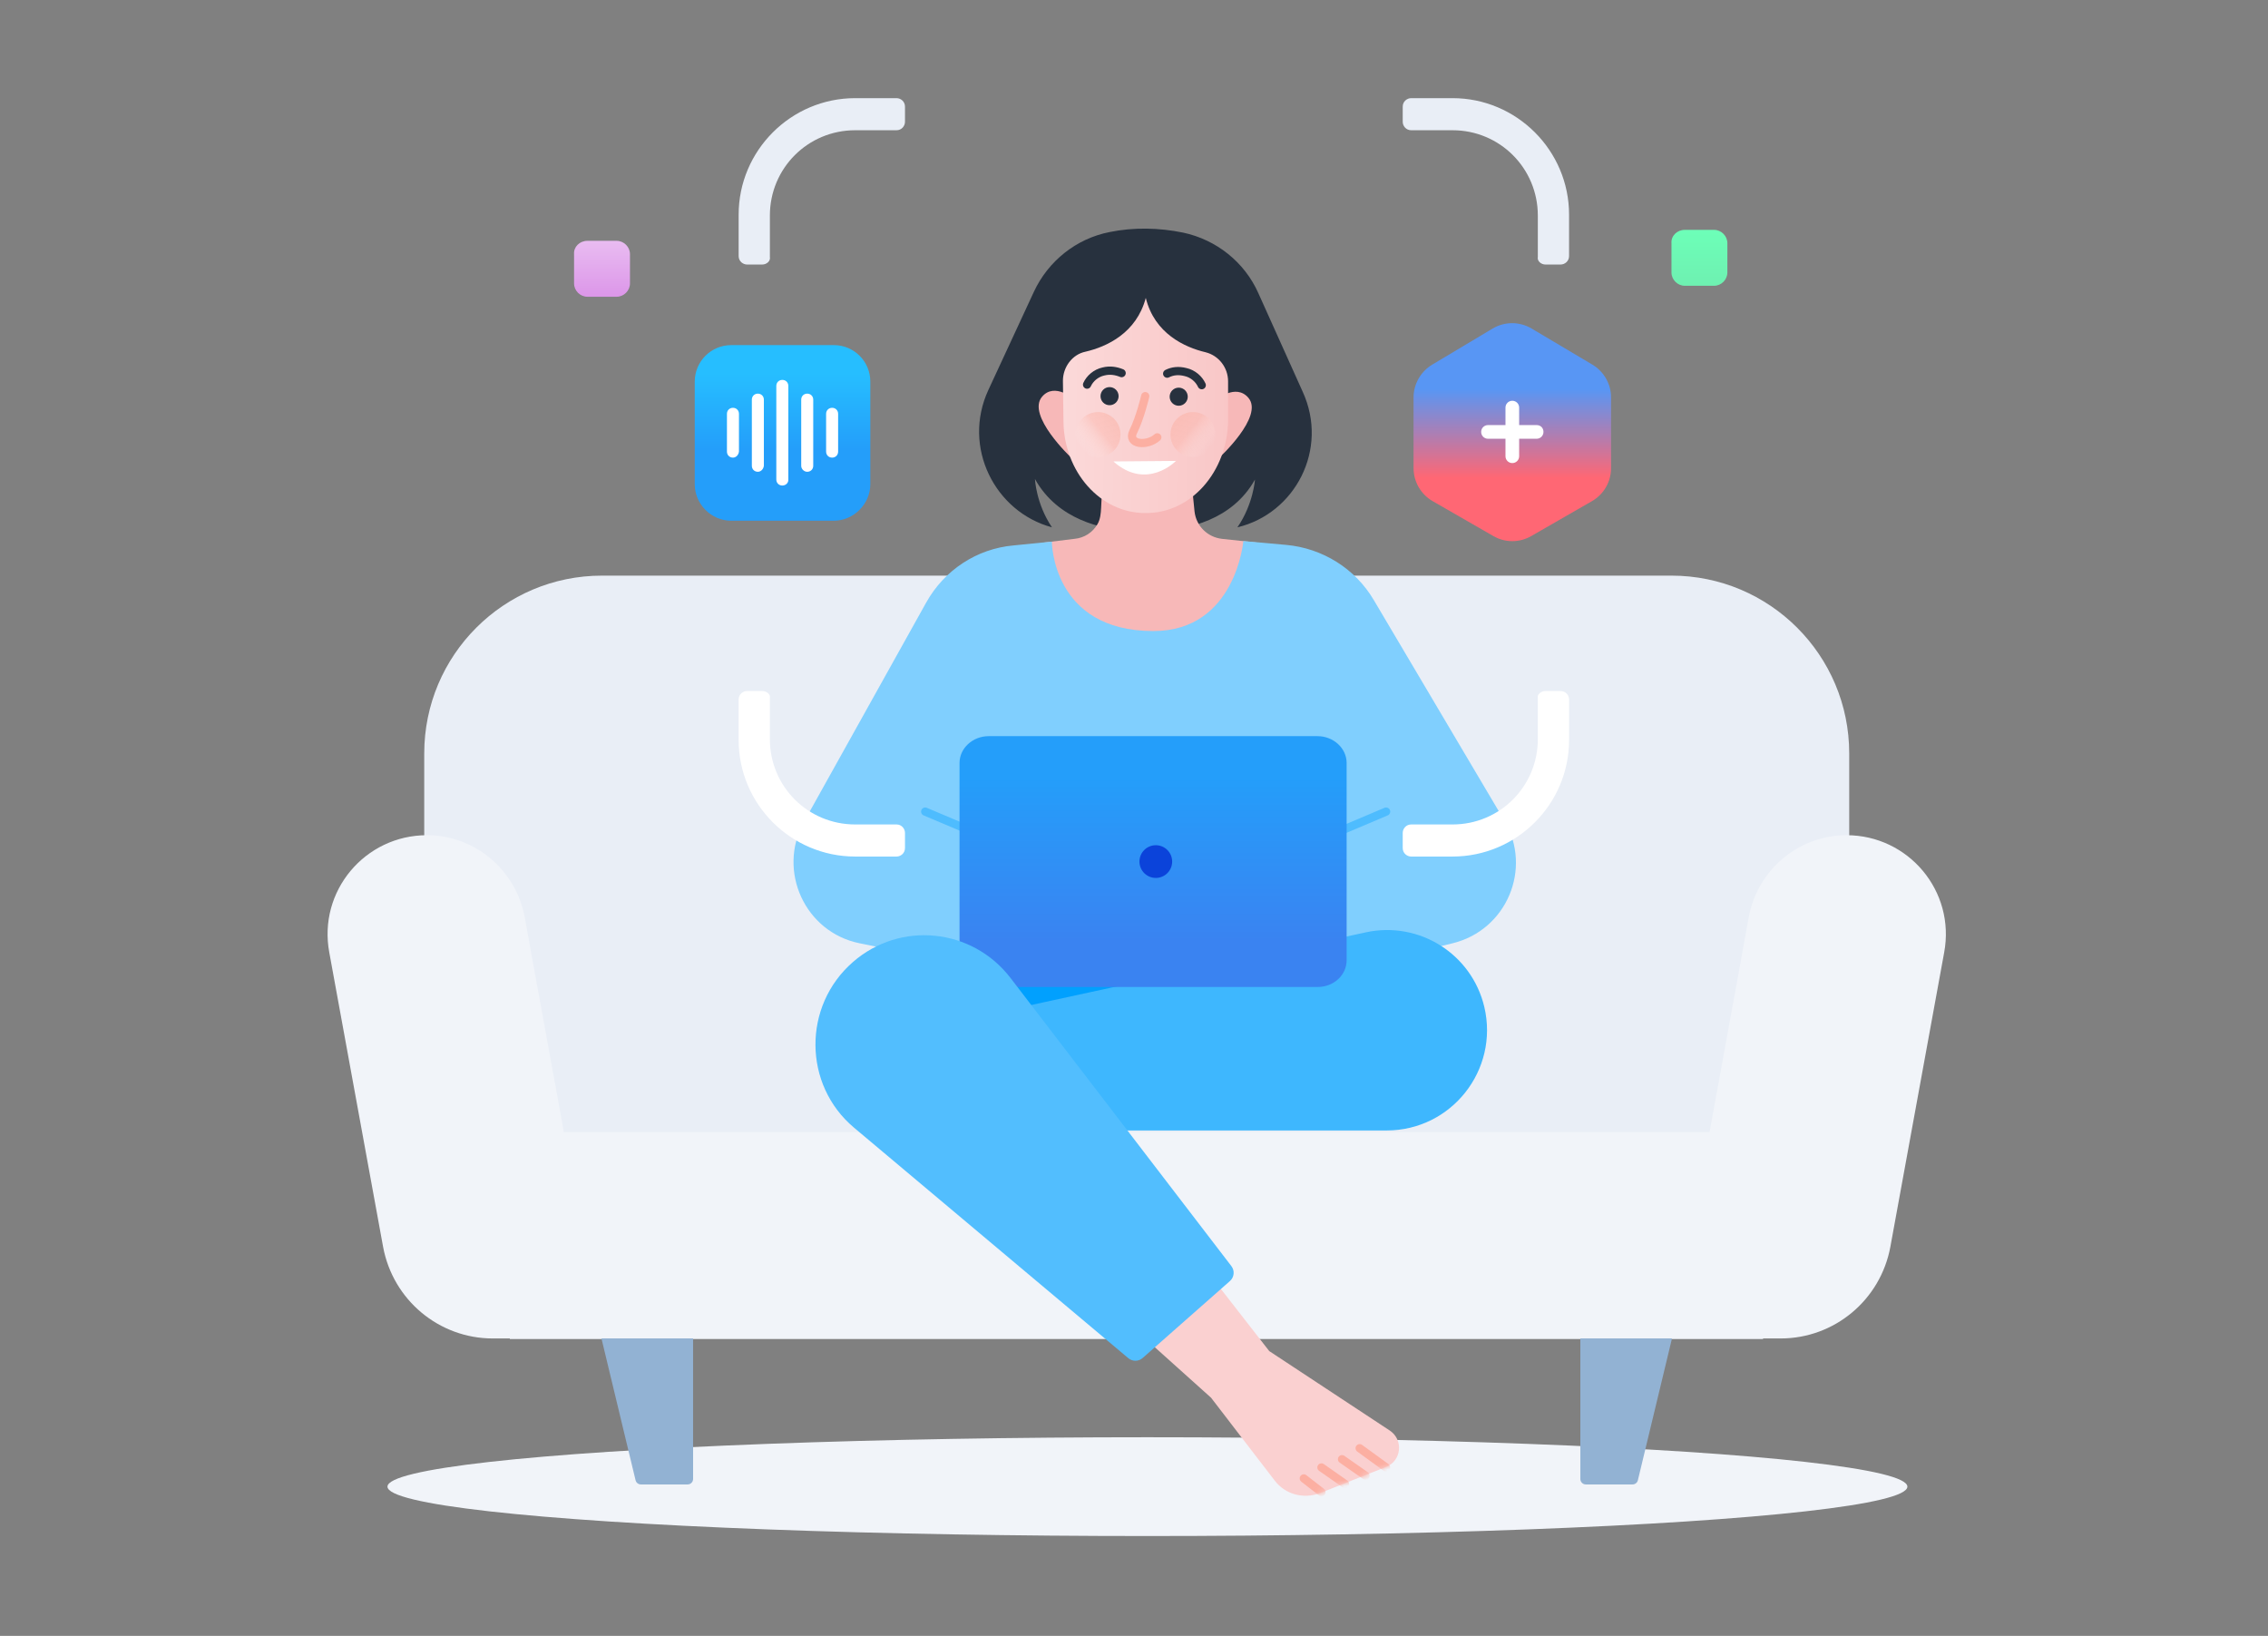 <svg width="416" height="300" viewBox="0 0 416 300" fill="none" xmlns="http://www.w3.org/2000/svg">
<rect x="0" y="0" width="416" height="300" fill="#808080" stroke="none"/>
<ellipse cx="210.463" cy="272.628" rx="139.392" ry="9.058" fill="#F1F4F9"/>
<g clip-path="url(#clip0)">
<path d="M238.945 71.844L230.793 53.728C228.277 48.092 223.144 43.966 217.005 42.657C212.576 41.752 207.947 41.651 203.518 42.557C197.379 43.765 192.246 47.891 189.629 53.527L181.276 71.542C176.445 82.009 182.484 93.885 192.951 96.703C190.032 92.376 189.831 87.847 189.831 87.847C194.058 95.395 202.21 97.005 206.739 97.307H209.959H213.18C217.709 97.005 225.962 95.496 230.189 87.947C230.189 87.947 229.887 92.476 226.968 96.703C237.536 94.187 243.776 82.412 238.945 71.844Z" fill="#27313E"/>
<path d="M306.577 216.873H110.423C92.407 216.873 77.814 202.279 77.814 184.264V138.169C77.814 120.154 92.407 105.561 110.423 105.561H306.577C324.593 105.561 339.186 120.154 339.186 138.169V184.264C339.085 202.279 324.492 216.873 306.577 216.873Z" fill="#E9EEF6"/>
<path d="M110.322 245.454L96.232 168.16C94.622 159.505 87.073 153.164 78.317 153.164C66.945 153.164 58.289 163.43 60.403 174.702L70.266 228.647C72.077 238.409 80.531 245.454 90.394 245.454H110.322V245.454Z" fill="#F1F4F9"/>
<path d="M306.678 245.454L320.768 168.16C322.379 159.505 329.927 153.164 338.683 153.164C350.056 153.164 358.711 163.43 356.598 174.702L346.734 228.647C344.923 238.409 336.469 245.454 326.606 245.454H306.678V245.454Z" fill="#F1F4F9"/>
<path d="M323.385 207.613H93.515V245.556H323.385V207.613Z" fill="#F1F4F9"/>
<path d="M110.322 245.455L116.577 271.455C116.686 271.908 117.091 272.226 117.556 272.226H126.123C126.679 272.226 127.129 271.776 127.129 271.22V245.455H110.322Z" fill="#92B2D3"/>
<path d="M306.678 245.455L300.422 271.455C300.314 271.908 299.909 272.226 299.444 272.226H290.877C290.321 272.226 289.871 271.776 289.871 271.22V245.455H306.678Z" fill="#92B2D3"/>
<path d="M169.903 149.742L200.096 161.216" stroke="#E9EEF6" stroke-width="2.013" stroke-miterlimit="10"/>
<path d="M255.551 147.326L228.78 161.215" stroke="#E9EEF6" stroke-width="2.013" stroke-miterlimit="10"/>
<path d="M218.095 83.721L219.102 93.785C219.404 96.502 221.517 98.515 224.134 98.817L230.5 99.5C230.5 99.5 226.097 116.5 211 116.5C192.482 116.5 191.5 99.5 191.5 99.5L197.061 98.817C198.863 98.66 200.422 97.649 201.308 96.116C201.823 95.227 201.917 94.174 201.969 93.148L202.294 86.639L218.095 83.721Z" fill="#F7B8B8"/>
<path d="M275.965 150.549C281.098 159.305 276.368 170.577 266.404 172.993L240.136 179.333H188.808L157.709 172.993C147.645 170.98 142.512 159.708 147.443 150.75L169.887 110.493C173.208 104.555 179.146 100.63 185.889 100.026L192.934 99.321C192.934 99.321 192.934 115.726 211.553 115.726C226.65 115.726 228.059 99.221 228.059 99.221L235.909 99.925C242.552 100.529 248.59 104.253 252.012 110.09L275.965 150.549Z" fill="url(#paint0_linear)"/>
<path d="M202.512 238.711L222.137 256.324L233.812 271.521C235.724 274.037 239.045 274.943 242.065 273.836L254.243 269.005C257.061 267.898 257.463 264.074 254.947 262.363L232.806 247.769L215.797 225.93L202.512 238.711Z" fill="#FAD0D0"/>
<path d="M223.546 84.022C223.546 84.022 231.9 76.373 228.981 72.951C226.666 70.234 223.043 73.354 223.043 73.354L223.546 84.022Z" fill="#F7B8B8"/>
<path d="M196.473 83.921C196.473 83.921 188.22 76.172 191.139 72.75C193.454 70.032 197.077 73.253 197.077 73.253L196.473 83.921Z" fill="#F7B8B8"/>
<path d="M210.06 94.087C201.807 94.087 195.165 86.539 195.064 77.28L194.963 69.832C194.963 67.316 196.674 65.001 199.09 64.498C203.015 63.592 208.45 61.076 210.161 54.635C211.771 61.177 217.306 63.693 221.131 64.599C223.546 65.202 225.257 67.416 225.257 69.933V77.078C225.157 86.539 218.413 94.188 210.06 94.087Z" fill="url(#paint1_linear)"/>
<path d="M210.06 72.648C210.06 72.648 209.154 76.573 207.846 79.19C206.739 81.505 210.362 81.908 212.274 80.197" stroke="#FCAFA2" stroke-width="1.51" stroke-miterlimit="10" stroke-linecap="round" stroke-linejoin="round"/>
<path d="M204.223 84.626C210.362 90.061 215.696 84.525 215.696 84.525L204.223 84.626Z" fill="white"/>
<path d="M203.518 74.058C204.296 74.058 204.927 73.427 204.927 72.649C204.927 71.871 204.296 71.24 203.518 71.24C202.74 71.24 202.109 71.871 202.109 72.649C202.109 73.427 202.74 74.058 203.518 74.058Z" fill="#27313E" stroke="#27313E" stroke-width="0.503" stroke-miterlimit="10"/>
<path d="M216.2 74.158C216.978 74.158 217.609 73.527 217.609 72.749C217.609 71.971 216.978 71.34 216.2 71.34C215.421 71.34 214.791 71.971 214.791 72.749C214.791 73.527 215.421 74.158 216.2 74.158Z" fill="#27313E" stroke="#27313E" stroke-width="0.503" stroke-miterlimit="10"/>
<path d="M199.392 70.535C199.895 69.428 201.002 68.422 202.411 68.12C203.619 67.818 204.726 68.019 205.732 68.422" stroke="#27313E" stroke-width="1.51" stroke-miterlimit="10" stroke-linecap="round" stroke-linejoin="round"/>
<path d="M220.426 70.636C219.923 69.529 218.816 68.522 217.407 68.221C216.199 67.919 215.092 68.019 214.085 68.522" stroke="#27313E" stroke-width="1.51" stroke-miterlimit="10" stroke-linecap="round" stroke-linejoin="round"/>
<path d="M201.405 83.821C203.684 83.821 205.531 81.974 205.531 79.695C205.531 77.416 203.684 75.568 201.405 75.568C199.126 75.568 197.278 77.416 197.278 79.695C197.278 81.974 199.126 83.821 201.405 83.821Z" fill="url(#paint2_linear)"/>
<path d="M218.816 83.821C221.095 83.821 222.942 81.974 222.942 79.695C222.942 77.416 221.095 75.568 218.816 75.568C216.537 75.568 214.689 77.416 214.689 79.695C214.689 81.974 216.537 83.821 218.816 83.821Z" fill="url(#paint3_linear)"/>
<path d="M152.944 95.495H134.124C130.423 95.495 127.431 92.424 127.431 88.802V69.982C127.431 66.281 130.423 63.289 134.124 63.289H152.944C156.645 63.289 159.637 66.281 159.637 69.982V88.802C159.637 92.424 156.566 95.495 152.944 95.495Z" fill="url(#paint4_linear)"/>
<path d="M143.495 89.039C142.865 89.039 142.393 88.566 142.393 87.936V70.77C142.393 70.14 142.865 69.668 143.495 69.668C144.125 69.668 144.597 70.14 144.597 70.77V88.015C144.597 88.566 144.125 89.039 143.495 89.039Z" fill="white"/>
<path d="M134.439 83.921C133.809 83.921 133.337 83.449 133.337 82.819V75.889C133.337 75.26 133.809 74.787 134.439 74.787C135.069 74.787 135.542 75.26 135.542 75.889V82.819C135.463 83.449 134.991 83.921 134.439 83.921Z" fill="white"/>
<path d="M139.007 86.519C138.377 86.519 137.905 86.046 137.905 85.416V73.29C137.905 72.66 138.377 72.188 139.007 72.188C139.637 72.188 140.11 72.66 140.11 73.29V85.416C140.031 86.046 139.558 86.519 139.007 86.519Z" fill="white"/>
<path d="M152.629 83.921C153.259 83.921 153.731 83.449 153.731 82.819V75.889C153.731 75.26 153.259 74.787 152.629 74.787C151.999 74.787 151.526 75.26 151.526 75.889V82.819C151.526 83.449 151.999 83.921 152.629 83.921Z" fill="white"/>
<path d="M148.062 86.519C148.692 86.519 149.165 86.046 149.165 85.416V73.29C149.165 72.66 148.692 72.188 148.062 72.188C147.432 72.188 146.96 72.66 146.96 73.29V85.416C146.96 86.046 147.511 86.519 148.062 86.519Z" fill="white"/>
<path d="M192.347 169.973L179.766 182.05V193.624L209.959 192.114V179.534L192.347 169.973Z" fill="#01A0FE"/>
<path d="M187.013 184.766L250.519 170.978C260.281 168.864 269.943 174.903 272.258 184.665C274.975 196.239 266.219 207.31 254.343 207.31H191.038L187.013 184.766Z" fill="#3EB7FE"/>
<path d="M107.733 44.166H113.113C114.433 44.166 115.55 45.283 115.55 46.603V51.983C115.55 53.303 114.433 54.42 113.113 54.42H107.733C106.413 54.42 105.296 53.303 105.296 51.983V46.603C105.194 45.283 106.311 44.166 107.733 44.166Z" fill="url(#paint5_linear)"/>
<path d="M169.702 148.836L182.785 154.371" stroke="#4EBCFE" stroke-width="1.51" stroke-linecap="round"/>
<path d="M254.243 148.836L241.159 154.371" stroke="#4EBCFE" stroke-width="1.51" stroke-linecap="round"/>
<path d="M309.02 42.154H314.401C315.721 42.154 316.838 43.271 316.838 44.591V49.972C316.838 51.291 315.721 52.408 314.401 52.408H309.02C307.7 52.408 306.584 51.291 306.584 49.972V44.591C306.482 43.271 307.599 42.154 309.02 42.154Z" fill="url(#paint6_linear)"/>
<path d="M241.662 181H181.338C178.417 181 176 178.779 176 176.095V139.905C176 137.221 178.417 135 181.338 135H241.662C244.583 135 247 137.221 247 139.905V176.095C247 178.779 244.684 181 241.662 181Z" fill="url(#paint7_linear)"/>
<path d="M212 161C213.657 161 215 159.657 215 158C215 156.343 213.657 155 212 155C210.343 155 209 156.343 209 158C209 159.657 210.343 161 212 161Z" fill="#0B43DA"/>
<path d="M225.597 234.923C226.391 234.223 226.507 233.028 225.863 232.188L185.34 179.332C178.295 170.174 165.111 168.865 156.455 176.414C147.196 184.465 147.297 198.958 156.657 206.808L206.96 249.071C207.723 249.712 208.839 249.698 209.586 249.04L225.597 234.923Z" fill="#52BEFE"/>
</g>
<path d="M273.768 60.257C275.997 58.933 278.715 58.933 280.944 60.257L292.093 66.876C294.183 68.13 295.507 70.429 295.507 72.868V85.828C295.507 88.336 294.183 90.635 292.023 91.89L280.875 98.3C278.715 99.554 276.067 99.554 273.907 98.3L262.759 91.89C260.599 90.635 259.275 88.336 259.275 85.828V72.868C259.275 70.429 260.599 68.13 262.689 66.876L273.768 60.257Z" fill="url(#paint8_linear)"/>
<path d="M281.851 77.953H278.645V74.748C278.645 74.052 278.088 73.494 277.391 73.494C276.694 73.494 276.137 74.052 276.137 74.748V77.953H272.932C272.235 77.953 271.678 78.511 271.678 79.208C271.678 79.904 272.235 80.462 272.932 80.462H276.137V83.667C276.137 84.364 276.694 84.921 277.391 84.921C278.088 84.921 278.645 84.364 278.645 83.667V80.462H281.851C282.547 80.462 283.105 79.904 283.105 79.208C283.105 78.511 282.617 77.953 281.851 77.953Z" fill="white"/>
<mask id="mask0" style="mask-type:alpha" maskUnits="userSpaceOnUse" x="202" y="225" width="55" height="50">
<path d="M202.512 238.711L222.137 256.324L233.812 271.521C235.724 274.037 239.045 274.943 242.065 273.836L254.243 269.005C257.061 267.898 257.463 264.074 254.947 262.363L232.806 247.769L215.797 225.93L202.512 238.711Z" fill="#FAD0D0"/>
</mask>
<g mask="url(#mask0)">
<path d="M254.243 269.107L249.39 265.584M250.468 270.616L248.312 269.107L246.155 267.597M246.694 272.126L242.381 269.107M242.381 273.635L239.146 271.119" stroke="#FCAFA2" stroke-width="1.51" stroke-linecap="round"/>
</g>
<path d="M283.464 48.511H286.252C287.026 48.511 287.801 47.891 287.801 46.962V39.373C287.801 27.602 278.198 18 266.428 18H258.839C258.064 18 257.29 18.619 257.29 19.549V22.337C257.29 23.111 257.91 23.885 258.839 23.885H266.428C275.101 23.885 282.07 30.855 282.07 39.528V47.117C281.915 47.891 282.69 48.511 283.464 48.511Z" fill="#E9EEF6"/>
<path d="M139.819 126.723H137.032C136.257 126.723 135.483 127.342 135.483 128.271V135.706C135.483 147.476 145.085 157.078 156.856 157.078H164.445C165.219 157.078 165.994 156.459 165.994 155.53V152.742C165.994 151.968 165.374 151.193 164.445 151.193H156.856C148.183 151.193 141.213 144.224 141.213 135.551V127.962C141.368 127.342 140.594 126.723 139.819 126.723Z" fill="white"/>
<path d="M139.819 48.511H137.032C136.257 48.511 135.483 47.891 135.483 46.962V39.373C135.483 27.602 145.085 18 156.856 18H164.445C165.219 18 165.994 18.619 165.994 19.549V22.337C165.994 23.111 165.374 23.885 164.445 23.885H156.856C148.183 23.885 141.213 30.855 141.213 39.528V47.117C141.368 47.891 140.594 48.511 139.819 48.511Z" fill="#E9EEF6"/>
<path d="M283.464 126.723H286.252C287.026 126.723 287.801 127.342 287.801 128.271V135.706C287.801 147.476 278.198 157.078 266.428 157.078H258.839C258.064 157.078 257.29 156.459 257.29 155.53V152.742C257.29 151.968 257.91 151.193 258.839 151.193H266.428C275.101 151.193 282.07 144.224 282.07 135.551V127.962C281.915 127.342 282.69 126.723 283.464 126.723Z" fill="white"/>
<defs>
<linearGradient id="paint0_linear" x1="211.803" y1="99.221" x2="211.803" y2="179.333" gradientUnits="userSpaceOnUse">
<stop stop-color="#80CFFE"/>
</linearGradient>
<linearGradient id="paint1_linear" x1="194.9" y1="74.293" x2="225.251" y2="74.453" gradientUnits="userSpaceOnUse">
<stop stop-color="#FBD9D9"/>
<stop offset="1" stop-color="#F9C7C7"/>
</linearGradient>
<linearGradient id="paint2_linear" x1="198.126" y1="82.244" x2="204.51" y2="77.119" gradientUnits="userSpaceOnUse">
<stop offset="0.022" stop-color="white" stop-opacity="0"/>
<stop offset="0.613" stop-color="#FCB1A5" stop-opacity="0.4"/>
<stop offset="0.999" stop-color="#FCAFA2" stop-opacity="0.5"/>
</linearGradient>
<linearGradient id="paint3_linear" x1="221.989" y1="82.312" x2="215.605" y2="77.186" gradientUnits="userSpaceOnUse">
<stop offset="0.022" stop-color="white" stop-opacity="0"/>
<stop offset="0.613" stop-color="#FCB1A5" stop-opacity="0.4"/>
<stop offset="0.999" stop-color="#FCAFA2" stop-opacity="0.5"/>
</linearGradient>
<linearGradient id="paint4_linear" x1="143.715" y1="68.573" x2="143.715" y2="103.967" gradientUnits="userSpaceOnUse">
<stop stop-color="#26BEFF"/>
<stop offset="0.391" stop-color="#249EFA"/>
</linearGradient>
<linearGradient id="paint5_linear" x1="110.42" y1="44.166" x2="110.42" y2="54.42" gradientUnits="userSpaceOnUse">
<stop stop-color="#E9BCF1"/>
<stop offset="1" stop-color="#DC96E9"/>
</linearGradient>
<linearGradient id="paint6_linear" x1="311.707" y1="42.154" x2="311.707" y2="52.408" gradientUnits="userSpaceOnUse">
<stop stop-color="#6DFFB8"/>
<stop offset="1" stop-color="#6EF0B1"/>
</linearGradient>
<linearGradient id="paint7_linear" x1="211.898" y1="142.547" x2="211.898" y2="193.101" gradientUnits="userSpaceOnUse">
<stop stop-color="#249EFA"/>
<stop offset="0.594" stop-color="#3A83F1"/>
</linearGradient>
<linearGradient id="paint8_linear" x1="277.391" y1="71.34" x2="277.391" y2="87.643" gradientUnits="userSpaceOnUse">
<stop stop-color="#5896F4"/>
<stop offset="1" stop-color="#FF6774"/>
</linearGradient>
<clipPath id="clip0">
<rect width="297" height="245.168" fill="white" transform="translate(60 29.07)"/>
</clipPath>
</defs>
</svg>
